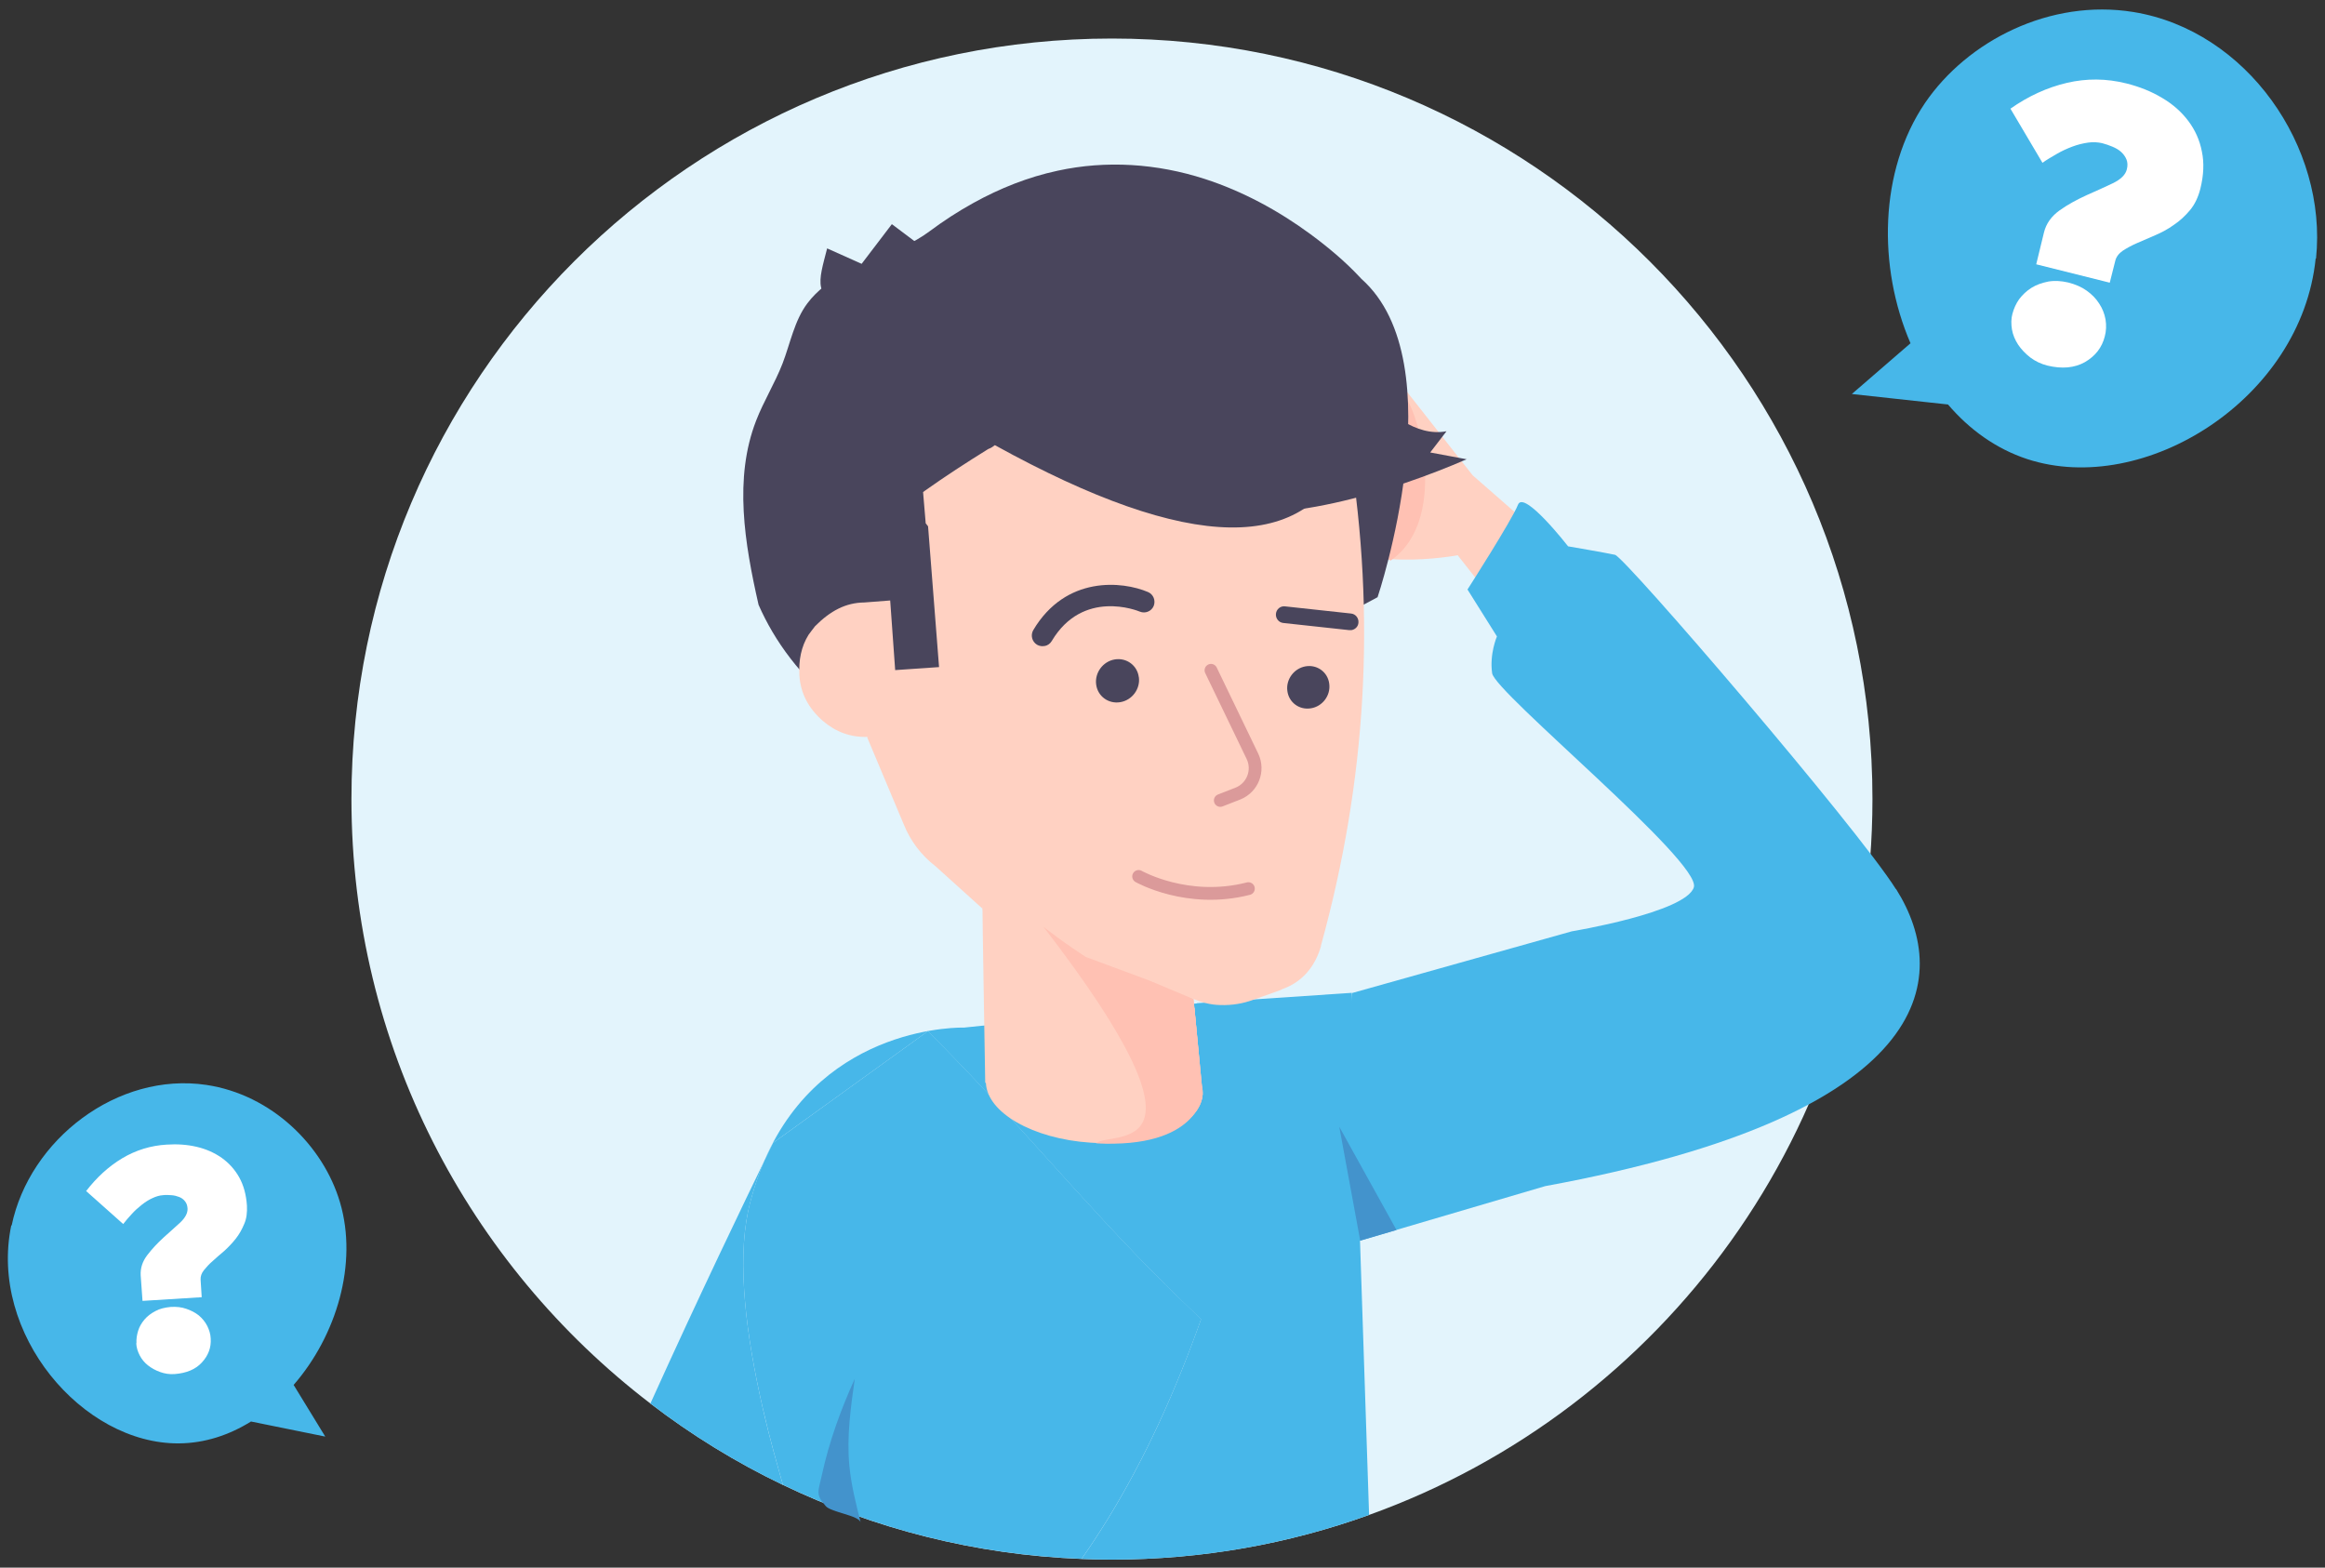 <svg width="132" height="89" viewBox="0 0 132 89" fill="none" xmlns="http://www.w3.org/2000/svg">
<rect x="0" y="0" width="132" height="89" fill="#333333" stroke="none"/>
<path d="M106.307 45.364C106.307 64.087 94.39 80.03 77.726 86.009C73.168 87.651 68.252 88.543 63.129 88.543C62.552 88.543 61.975 88.532 61.406 88.507C55.351 88.271 49.619 86.788 44.456 84.305H44.452C41.776 83.021 39.257 81.469 36.925 79.682C26.61 71.792 19.953 59.355 19.953 45.364C19.953 21.517 39.286 2.188 63.129 2.188C86.971 2.188 106.307 21.517 106.307 45.364Z" fill="#E3F4FC"/>
<path d="M82.776 31.545L86.892 36.773C87.298 36.309 87.704 35.845 88.103 35.37C88.817 34.514 89.531 33.655 90.256 32.806C86.565 29.565 83.607 26.983 83.607 26.983L79.546 21.82C79.546 21.82 74.778 27.466 75.684 30.069C76.587 32.665 82.769 31.523 82.769 31.523L82.78 31.541L82.776 31.545Z" fill="#FFD1C2"/>
<path d="M79.466 22.111C79.466 22.111 79.698 22.332 79.934 22.768C80.909 24.577 81.892 29.784 78.955 31.825L76.635 30.701L78.886 22.583C78.886 22.583 78.796 22.159 79.706 22.086L79.466 22.111Z" fill="#FFC1B3"/>
<path d="M77.726 86.008C73.168 87.651 68.252 88.543 63.129 88.543C62.552 88.543 61.975 88.532 61.406 88.506C61.921 87.774 62.407 87.027 62.875 86.273C65.036 82.756 66.74 78.974 68.186 74.902C67.505 74.239 66.812 73.582 66.141 72.915C61.316 68.118 57.501 63.347 52.675 58.55L43.883 64.891C43.883 64.891 43.713 65.243 43.415 65.849C46.805 58.082 54.731 58.34 54.731 58.34L67.962 56.965L67.954 56.955L76.747 56.367L77.729 86.008H77.726Z" fill="#47B7E9"/>
<path d="M68.194 74.892C66.743 78.967 65.039 82.749 62.874 86.27C62.407 87.024 61.921 87.771 61.406 88.503C55.351 88.267 49.619 86.785 44.456 84.301H44.452C44.401 84.112 44.347 83.924 44.289 83.735C44.271 83.674 44.253 83.608 44.238 83.547C44.013 82.76 43.803 81.969 43.6 81.175V81.168C43.499 80.755 43.401 80.345 43.303 79.935C42.349 75.78 41.856 71.73 42.469 68.786C42.494 68.656 42.523 68.525 42.556 68.398C42.592 68.257 42.628 68.115 42.668 67.978C42.755 67.662 42.85 67.354 42.951 67.057C43.078 66.676 43.219 66.313 43.368 65.969C43.383 65.933 43.397 65.896 43.411 65.864C43.411 65.856 43.419 65.853 43.422 65.846C43.716 65.233 43.89 64.885 43.89 64.885L52.675 58.547H52.683C57.505 63.337 61.326 68.115 66.149 72.909V72.901C66.819 73.576 67.516 74.225 68.194 74.892Z" fill="#47B7E9"/>
<path d="M44.453 84.307C41.777 83.023 39.257 81.472 36.925 79.684C39.696 73.549 42.364 68.027 43.412 65.87C43.412 65.862 43.419 65.859 43.423 65.852C43.405 65.891 43.387 65.931 43.368 65.975C43.22 66.319 43.078 66.682 42.952 67.063C42.85 67.36 42.756 67.665 42.669 67.984C42.629 68.121 42.593 68.263 42.556 68.404V68.415C42.524 68.538 42.498 68.665 42.469 68.792C41.856 71.736 42.35 75.786 43.303 79.941C43.398 80.351 43.495 80.764 43.6 81.174V81.181C43.8 81.975 44.014 82.769 44.239 83.553C44.253 83.614 44.271 83.68 44.289 83.741L44.453 84.307Z" fill="#47B7E9"/>
<path d="M107.638 50.476C105.401 46.93 92.25 31.626 91.692 31.499C91.126 31.375 89.027 31.017 89.027 31.017C89.027 31.017 86.522 27.797 86.184 28.652C85.854 29.505 83.316 33.468 83.316 33.468L84.988 36.133C84.988 36.133 84.556 37.122 84.716 38.225C84.876 39.327 96.626 48.95 96.166 50.378C95.706 51.807 89.234 52.876 89.234 52.876L76.761 56.379L75.383 70.973L87.729 67.34C109.77 63.29 110.865 55.574 107.649 50.476H107.642H107.638Z" fill="#47B7E9"/>
<path d="M77.225 70.433L76.036 63.969L79.285 69.832L77.214 70.441L77.222 70.43L77.225 70.433Z" fill="#4393CC"/>
<path d="M78.219 33.901L57.327 45.044C48.959 42.458 44.88 38.47 43.067 34.337C42.273 30.845 41.657 27.15 42.929 23.88C43.361 22.763 43.999 21.748 44.431 20.631C44.873 19.478 45.101 18.202 45.837 17.223C46.987 15.689 48.919 15.051 50.685 14.282C50.852 14.282 51.011 14.275 51.16 14.25L51.283 14.007C51.816 13.753 52.324 13.47 52.773 13.133C53.571 12.538 54.401 11.998 55.268 11.52C56.769 10.689 58.371 10.051 60.047 9.692C62.809 9.09 65.688 9.282 68.4 10.16C70.547 10.856 72.574 11.951 74.412 13.303C75.398 14.032 76.355 14.83 77.196 15.729C77.229 15.762 77.262 15.798 77.291 15.831C82.686 20.613 78.212 33.901 78.212 33.901H78.219Z" fill="#49455C"/>
<path d="M74.999 53.711C74.648 54.925 73.897 55.777 72.777 56.165L72.73 56.198L71.733 56.557L70.935 56.836C70.34 57.025 69.724 57.093 69.079 57.05C68.517 57.01 67.966 56.825 67.429 56.568L66.475 56.027L65.736 55.589C65.746 55.611 65.761 55.636 65.772 55.658C63.288 53.431 60.797 51.216 58.114 49.222C55.098 46.985 51.878 44.962 49.525 42.039L49.492 41.825C49.42 41.832 49.347 41.832 49.275 41.836H49.26C48.285 41.869 47.451 41.553 46.722 40.933C45.903 40.219 45.442 39.356 45.384 38.326C45.341 37.481 45.486 36.706 45.91 36.031C46.004 35.897 46.146 35.723 46.276 35.549C47.15 34.675 48.013 34.215 49.079 34.204L50.54 34.091L50.823 38.044L53.314 37.873L52.69 29.882L52.556 29.708L52.407 27.938C52.447 27.906 52.494 27.877 52.534 27.844C53.666 27.043 54.833 26.281 56.109 25.491C56.269 25.437 56.396 25.342 56.483 25.273C67.588 31.405 74.267 31.513 76.613 25.542C78.121 34.951 77.588 44.312 74.989 53.711H74.999Z" fill="#FFD1C2"/>
<path d="M67.813 57.237C67.907 58.259 68.001 59.282 68.092 60.304C68.132 60.739 68.154 61.24 67.871 61.548C67.599 61.849 67.153 61.849 66.758 61.823C64.307 61.671 61.859 61.388 59.43 60.968C58.861 60.87 58.266 60.75 57.82 60.355C57.36 59.949 57.135 59.318 56.954 58.709C56.337 56.664 55.968 54.536 55.852 52.396C55.819 51.755 55.797 51.08 55.485 50.525C55.224 50.061 54.793 49.742 54.39 49.412C52.059 47.52 50.351 44.807 49.467 41.827C52.726 40.413 56.49 42.099 59.173 44.623C61.856 47.146 63.781 50.453 66.236 53.23" fill="#FFD1C2"/>
<path d="M64.659 38.451C64.746 39.118 64.271 39.756 63.6 39.865C62.933 39.977 62.316 39.528 62.233 38.857C62.146 38.19 62.621 37.551 63.288 37.439C63.955 37.327 64.572 37.776 64.655 38.447L64.659 38.451Z" fill="#49455C"/>
<path d="M75.467 38.827C75.554 39.48 75.086 40.107 74.43 40.212C73.774 40.325 73.168 39.882 73.088 39.222C73.001 38.57 73.469 37.942 74.125 37.83C74.781 37.718 75.387 38.16 75.467 38.82V38.827Z" fill="#49455C"/>
<path d="M76.74 35.771C76.943 35.735 77.11 35.568 77.124 35.355C77.15 35.101 76.968 34.858 76.704 34.832L72.962 34.426C72.704 34.39 72.465 34.582 72.44 34.847C72.414 35.101 72.596 35.344 72.86 35.369L76.602 35.775C76.602 35.775 76.693 35.775 76.74 35.775V35.771Z" fill="#49455C"/>
<path d="M59.314 36.672C59.173 36.705 59.013 36.683 58.875 36.603C58.589 36.429 58.498 36.063 58.661 35.777C60.511 32.658 63.734 32.996 65.177 33.612C65.481 33.739 65.623 34.091 65.5 34.403C65.373 34.707 65.021 34.849 64.716 34.725C64.586 34.671 61.482 33.416 59.709 36.397C59.622 36.545 59.477 36.643 59.321 36.676L59.31 36.669L59.314 36.672Z" fill="#49455C"/>
<path d="M69.281 45.444L70.293 45.049C71.12 44.712 71.493 43.744 71.105 42.935L68.752 38.055" stroke="#DB9A9A" stroke-width="0.725" stroke-linecap="round" stroke-linejoin="round"/>
<path d="M64.644 49.758C64.644 49.758 67.418 51.339 70.877 50.45" stroke="#DB9A9A" stroke-width="0.725" stroke-linecap="round" stroke-linejoin="round"/>
<path d="M83.28 26.076C82.588 25.945 81.891 25.819 81.199 25.688C81.507 25.285 81.815 24.887 82.124 24.484C80.358 24.814 78.82 23.378 77.465 22.2C77.24 22.004 76.971 21.801 76.678 21.841C76.475 21.87 76.304 22.011 76.152 22.146C74.684 23.436 73.23 24.763 71.623 25.887C70.615 26.594 68.019 27.41 67.961 28.795C72.555 29.963 79.071 27.889 83.28 26.069V26.076Z" fill="#49455C"/>
<path d="M68.281 62.125C68.19 63.517 66.359 64.579 63.893 64.837C63.553 64.877 63.197 64.898 62.835 64.902C62.534 64.902 62.225 64.895 61.914 64.873C58.629 64.656 56.04 63.158 55.975 61.483L55.935 61.468C55.935 61.468 55.768 51.61 55.779 51.494C55.779 51.36 53.459 48.586 53.459 48.586L65.369 55.355C65.369 55.355 65.38 55.362 65.387 55.362L67.762 56.715L67.893 58.089L68.233 61.639C68.27 61.798 68.291 61.962 68.281 62.125Z" fill="#FFD1C2"/>
<path d="M49.224 41.842L51.316 46.817C51.689 47.745 52.309 48.561 53.114 49.181L55.79 51.596V51.157L50.754 41.32L49.227 41.846L49.224 41.842Z" fill="#FFD1C2"/>
<path d="M46.958 14.101C47.61 14.394 48.263 14.684 48.919 14.978C49.492 14.228 50.061 13.477 50.634 12.727L50.688 12.766C51.595 13.448 52.498 14.126 53.404 14.808C54.064 15.305 49.485 17.708 48.448 17.498C46.029 17.012 46.483 15.979 46.961 14.097L46.958 14.101Z" fill="#49455C"/>
<path d="M61.649 54.328C61.885 54.538 62.541 55.162 62.806 55.47C63.477 56.268 65.895 56.366 66.305 57.272C66.529 57.776 66.558 58.382 66.566 58.955C66.573 59.992 66.58 61.032 66.587 62.069C66.587 62.852 66.566 63.585 65.808 64.045C65.144 64.451 64.709 64.571 63.897 64.698C63.647 64.738 63.23 64.81 62.835 64.905C63.197 64.901 63.553 64.879 63.894 64.839C66.359 64.582 68.19 63.52 68.281 62.127C68.291 61.964 68.27 61.801 68.234 61.641L67.893 58.092L67.762 56.721L65.221 55.655L61.649 54.332V54.328Z" fill="#FFC1B3"/>
<path d="M59.242 52.617C59.242 52.617 63.897 56.355 67.813 57.24C68.001 59.231 68.281 62.131 68.281 62.131C68.281 62.131 68.07 65.228 62.222 64.909C63.136 64.151 69.597 66.058 59.242 52.617Z" fill="#FFC1B3"/>
<path d="M48.528 78.281C48.299 79.909 48.067 81.552 48.219 83.191C48.321 84.289 48.593 85.366 48.865 86.436C48.76 86.03 47.2 85.866 46.885 85.511C46.279 84.826 46.454 84.695 46.664 83.731C47.063 81.882 47.744 80 48.528 78.281Z" fill="#4393CC"/>
<path d="M131.491 14.677C132.148 8.342 127.566 1.725 121.116 0.681C116.399 -0.081 111.702 2.309 109.291 5.847C106.682 9.699 106.599 15.157 108.467 19.488L105.137 22.369L110.596 22.964C111.807 24.383 113.32 25.479 115.094 26.064C121.743 28.235 130.656 22.661 131.47 14.677H131.491Z" fill="#47B7E9"/>
<path d="M114.134 6.175C115.157 5.455 116.232 4.965 117.348 4.704C118.465 4.443 119.592 4.453 120.719 4.735C121.471 4.923 122.149 5.194 122.755 5.56C123.36 5.914 123.851 6.353 124.237 6.864C124.623 7.376 124.884 7.95 125.009 8.597C125.145 9.244 125.113 9.943 124.926 10.705C124.8 11.206 124.602 11.613 124.331 11.937C124.059 12.26 123.757 12.542 123.412 12.772C123.078 13.012 122.723 13.2 122.358 13.356C121.993 13.513 121.648 13.659 121.346 13.794C121.033 13.93 120.761 14.076 120.521 14.233C120.292 14.389 120.145 14.588 120.093 14.807L119.78 16.049L115.605 15.005L116.044 13.2C116.169 12.688 116.472 12.271 116.941 11.937C117.411 11.603 117.922 11.331 118.465 11.081C119.008 10.841 119.498 10.622 119.958 10.402C120.406 10.183 120.678 9.922 120.751 9.609C120.803 9.4 120.793 9.213 120.73 9.056C120.667 8.899 120.563 8.753 120.427 8.628C120.292 8.503 120.125 8.409 119.926 8.325C119.728 8.242 119.54 8.179 119.342 8.127C119.102 8.075 118.841 8.054 118.549 8.096C118.256 8.138 117.954 8.211 117.651 8.325C117.348 8.44 117.046 8.576 116.764 8.743C116.482 8.91 116.2 9.066 115.96 9.244L114.144 6.175H114.134ZM114.259 17.802C114.332 17.52 114.457 17.239 114.635 16.988C114.823 16.738 115.052 16.518 115.334 16.341C115.616 16.164 115.929 16.059 116.284 15.986C116.639 15.924 117.014 15.944 117.421 16.038C117.828 16.143 118.173 16.289 118.465 16.498C118.757 16.706 118.997 16.946 119.175 17.228C119.363 17.51 119.478 17.802 119.54 18.136C119.592 18.46 119.582 18.783 119.498 19.096C119.342 19.723 118.966 20.213 118.371 20.558C117.776 20.892 117.067 20.954 116.242 20.756C115.877 20.662 115.564 20.516 115.271 20.297C114.99 20.078 114.76 19.837 114.583 19.576C114.405 19.305 114.28 19.013 114.228 18.71C114.176 18.397 114.176 18.095 114.259 17.792V17.802Z" fill="white"/>
<path d="M0.661 69.578C1.673 64.694 6.673 60.843 11.714 61.594C15.419 62.147 18.352 65.038 19.301 68.253C20.334 71.739 19.103 75.83 16.671 78.627L18.466 81.56L14.25 80.704C13.008 81.477 11.62 81.936 10.159 81.946C4.679 81.988 -0.644 75.715 0.64 69.568L0.661 69.578Z" fill="#47B7E9"/>
<path d="M4.887 67.625C5.482 66.853 6.16 66.226 6.943 65.757C7.715 65.297 8.561 65.037 9.458 64.984C10.064 64.943 10.638 64.984 11.17 65.11C11.702 65.235 12.172 65.444 12.589 65.736C12.996 66.028 13.33 66.393 13.581 66.842C13.831 67.291 13.977 67.823 14.019 68.439C14.04 68.836 13.998 69.191 13.863 69.493C13.738 69.796 13.581 70.078 13.383 70.328C13.184 70.579 12.965 70.808 12.736 71.017C12.495 71.215 12.276 71.414 12.078 71.591C11.869 71.769 11.713 71.946 11.577 72.113C11.441 72.28 11.379 72.468 11.389 72.645L11.452 73.647L8.091 73.856L7.987 72.405C7.966 71.988 8.091 71.612 8.362 71.257C8.634 70.902 8.947 70.568 9.291 70.255C9.636 69.952 9.949 69.66 10.241 69.399C10.523 69.128 10.659 68.867 10.648 68.617C10.638 68.45 10.596 68.314 10.502 68.199C10.418 68.095 10.314 68.011 10.178 67.959C10.043 67.907 9.897 67.865 9.73 67.855C9.563 67.844 9.406 67.834 9.25 67.855C9.062 67.865 8.853 67.928 8.655 68.022C8.446 68.115 8.237 68.251 8.039 68.408C7.841 68.564 7.642 68.742 7.475 68.93C7.298 69.118 7.141 69.305 6.995 69.493L4.908 67.635H4.897L4.887 67.625ZM7.747 76.256C7.736 76.027 7.768 75.797 7.841 75.557C7.914 75.317 8.039 75.108 8.206 74.91C8.373 74.712 8.592 74.555 8.832 74.43C9.083 74.294 9.364 74.232 9.688 74.2C10.011 74.179 10.314 74.211 10.575 74.305C10.847 74.399 11.076 74.513 11.285 74.68C11.483 74.847 11.65 75.046 11.765 75.275C11.88 75.505 11.953 75.745 11.963 75.996C11.995 76.507 11.828 76.956 11.462 77.352C11.097 77.749 10.585 77.958 9.918 78.01C9.625 78.031 9.354 77.989 9.093 77.895C8.832 77.801 8.603 77.676 8.404 77.519C8.206 77.363 8.049 77.175 7.935 76.956C7.82 76.737 7.747 76.507 7.736 76.267L7.747 76.256Z" fill="white"/>
</svg>
